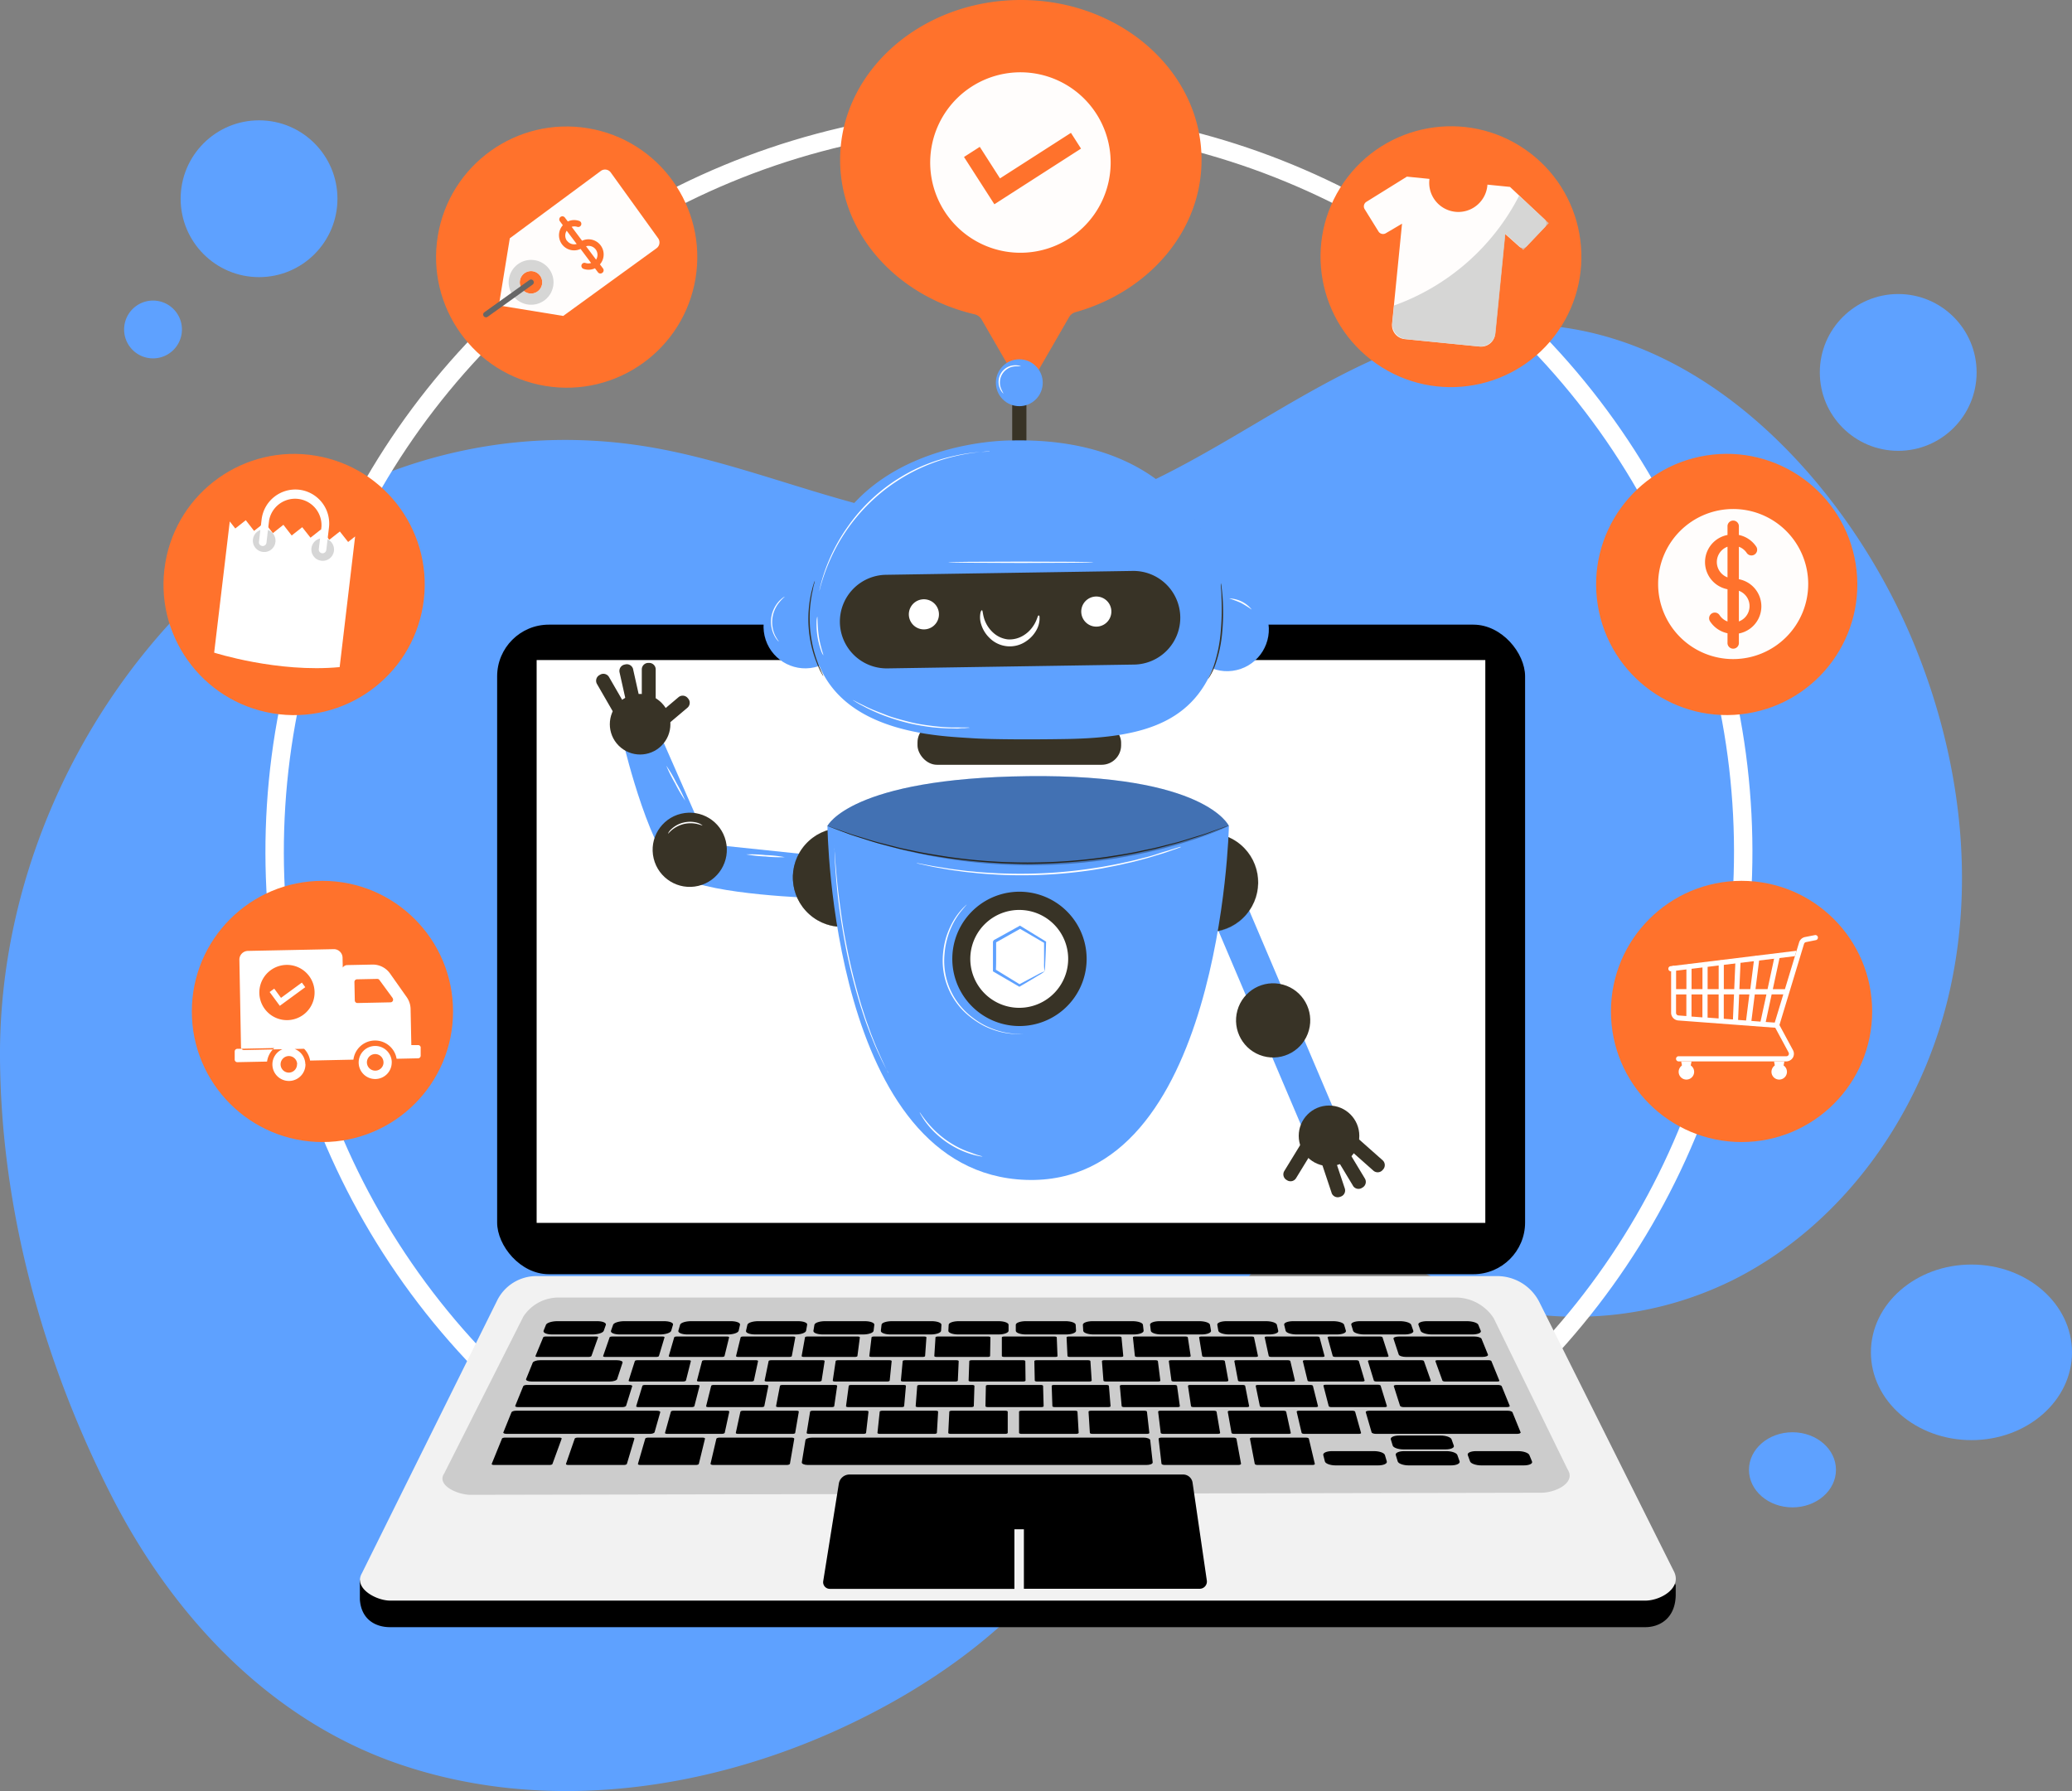 <svg xmlns="http://www.w3.org/2000/svg" viewBox="0 0 450.08 389.06"><rect x="0" y="0" width="450.08" height="389.06" fill="#808080" stroke="none"/><defs><style>.cls-1{isolation:isolate;}.cls-2{fill:#5ea1ff;}.cls-3{fill:none;stroke:#fff;stroke-miterlimit:10;stroke-width:4px;}.cls-4{fill:#ff722c;}.cls-5{fill:#fffdfc;}.cls-6{fill:#fff;}.cls-10,.cls-7{fill:#ccc;mix-blend-mode:multiply;}.cls-7{opacity:0.8;}.cls-8{fill:#666;}.cls-9{fill:#f2f2f2;}.cls-11{fill:#383326;}.cls-12{opacity:0.3;}</style></defs><g class="cls-1"><g id="Layer_2" data-name="Layer 2"><g id="OBJECTS"><path class="cls-2" d="M302.47,273.26c9.91,4.22,19.29,10.78,30.48,12.19a76.66,76.66,0,0,0,44-7.66c23.36-11.93,39.92-35.27,46.14-60.75s2.68-52.78-7.26-77c-13.63-33.31-44.67-68.47-83.74-69.53-40.18-1.09-69.27,36.69-108,42.52-28.22,4.25-55.31-11.37-83.48-16C63.34,84.39-.48,155.81,0,229.83c.22,32.77,9.23,65.55,24,94.68,13.28,26.26,34.46,49.08,62.82,58.74,30.9,10.53,65.31,5.94,94.66-7.28,17.09-7.7,34.27-19,46.23-33.63,14.76-18.09,23.67-40.61,38.3-59l.85-1.07c2.86-3.51,5.9-7,9.71-9.4C284.52,267.79,294.29,269.77,302.47,273.26Z"/><ellipse class="cls-2" cx="428.24" cy="293.76" rx="21.84" ry="19.07"/><ellipse class="cls-2" cx="389.36" cy="319.28" rx="9.45" ry="8.16"/><path class="cls-2" d="M39.52,71.57a6.28,6.28,0,1,0-6.28,6.28A6.28,6.28,0,0,0,39.52,71.57Z"/><circle class="cls-2" cx="412.33" cy="80.9" r="17.03"/><circle class="cls-2" cx="56.27" cy="43.17" r="17.03"/><circle class="cls-3" cx="219.16" cy="185.05" r="159.5" transform="translate(-66.66 209.17) rotate(-45)"/><path class="cls-4" d="M261,34.72C261,15.54,243.43,0,221.75,0s-39.26,15.54-39.26,34.72c0,16.09,12.39,29.62,29.2,33.55a2.39,2.39,0,0,1,1.52,1.11l3.13,5.42,4.19,7.27a2.36,2.36,0,0,0,4.09,0l4.2-7.27,3.41-5.92a2.35,2.35,0,0,1,1.42-1.08C249.51,63.34,261,50.22,261,34.72Z"/><path class="cls-5" d="M225.81,16.15a19.6,19.6,0,1,0,15,23.32A19.6,19.6,0,0,0,225.81,16.15ZM216,44.37l-6.6-10.27,3.43-2.2,4.39,6.85,15.41-9.89,2.19,3.42Z"/><circle class="cls-4" cx="63.89" cy="126.99" r="28.37" transform="translate(-71.9 169.05) rotate(-80.51)"/><path class="cls-6" d="M73.78,144.91l3.36-28.38-1.52,1.2-1.8-2.28-2.29,1.8L69.73,115l-2.28,1.8-1.8-2.28-2.29,1.8L61.56,114l-2.28,1.81-1.8-2.29-2.29,1.8L53.39,113l-2.28,1.8-1.2-1.53-3.39,28.5S60.29,146.19,73.78,144.91Z"/><path class="cls-7" d="M69.8,121.81a2.46,2.46,0,1,1,2.74-2.15A2.46,2.46,0,0,1,69.8,121.81Z"/><circle class="cls-7" cx="57.07" cy="117.82" r="2.46" transform="matrix(0.29, -0.96, 0.96, 0.29, -72.27, 138.07)"/><path class="cls-6" d="M65,106.38a7.39,7.39,0,0,1,6.46,8.2l-.58,4.88a.82.82,0,0,1-1.63-.19l.58-4.89A5.74,5.74,0,0,0,58.46,113l-.58,4.89a.81.81,0,0,1-.91.71.82.82,0,0,1-.72-.91l.58-4.88A7.39,7.39,0,0,1,65,106.38Z"/><circle class="cls-4" cx="123.08" cy="55.85" r="28.37" transform="translate(47.93 168.18) rotate(-80.62)"/><path class="cls-5" d="M122.34,68.63l20.28-14.71a1.56,1.56,0,0,0,.35-2.15l-10.3-14.3a1.53,1.53,0,0,0-2.14-.35L110.74,51.76l-2.38,14.59Zm-6.6-9.71a2.44,2.44,0,1,1-2.8,2A2.45,2.45,0,0,1,115.74,58.92Z"/><path class="cls-7" d="M114.56,66.13a4.87,4.87,0,1,0-4-5.59A4.87,4.87,0,0,0,114.56,66.13Zm1.18-7.21a2.44,2.44,0,1,1-2.8,2A2.45,2.45,0,0,1,115.74,58.92Z"/><path class="cls-8" d="M115.44,60.72a.62.62,0,0,1,.4.25.61.61,0,0,1-.14.85l-9.78,7a.62.62,0,0,1-.85-.14.6.6,0,0,1,.14-.85l9.78-7A.62.62,0,0,1,115.44,60.72Z"/><path class="cls-4" d="M126.47,52.33l-2.29-3.06a2,2,0,0,1,1.2,0,.68.68,0,0,0,.86-.41.67.67,0,0,0-.4-.86,3.28,3.28,0,0,0-2.5.11l-.64-.85a.67.67,0,0,0-1.08.8l.64.86a3.28,3.28,0,0,0,3.85,5.15l2.29,3.06a2,2,0,0,1-1.21,0,.67.67,0,0,0-.86.4.69.69,0,0,0,.41.87,3.28,3.28,0,0,0,2.5-.12l.64.86a.67.67,0,0,0,.94.14.68.68,0,0,0,.14-1l-.64-.85a3.29,3.29,0,0,0-3.85-5.15Zm-3.3,0a1.93,1.93,0,0,1-.07-2.21L125.27,53A1.94,1.94,0,0,1,123.17,52.29Zm6.31,4.07-2.18-2.91a1.94,1.94,0,0,1,2.18,2.91Z"/><circle class="cls-4" cx="70.04" cy="219.71" r="28.37"/><path class="cls-6" d="M52.35,227.44,52,208.51a1.89,1.89,0,0,1,1.84-1.95l18.69-.38A1.89,1.89,0,0,1,74.41,208L74.8,227a.63.63,0,0,1-.61.65l-21.2.44A.63.63,0,0,1,52.35,227.44Zm14,3.71a3.59,3.59,0,1,1-3.67-3.52A3.59,3.59,0,0,1,66.32,231.15Zm-1.8,0A1.8,1.8,0,1,0,62.76,233,1.8,1.8,0,0,0,64.52,231.18Zm-5-3.49-8,.17a.58.58,0,0,0-.57.59l0,1.75a.57.57,0,0,0,.59.56l6.44-.13A4.78,4.78,0,0,1,59.56,227.69Zm25.54,3.07a3.59,3.59,0,1,1-3.66-3.52A3.59,3.59,0,0,1,85.1,230.76Zm-1.79,0a1.8,1.8,0,1,0-1.76,1.84A1.79,1.79,0,0,0,83.31,230.79Zm8.08-3.18,0,1.75a.57.57,0,0,1-.56.59l-4.67.1a4.74,4.74,0,0,0-9.38.19l-9.41.2a4.77,4.77,0,0,0-1.65-2.88l8.92-.18-.35-16.5a1.16,1.16,0,0,1,1.13-1.18l5.45-.11a4.59,4.59,0,0,1,3.87,1.95l3.62,5.13a4.63,4.63,0,0,1,.84,2.57l.16,7.84,1.41,0A.57.57,0,0,1,91.39,227.61Zm-6.08-10.74-2.89-3.94a.56.56,0,0,0-.48-.23l-4.38.09a.57.57,0,0,0-.56.59l.08,4a.57.57,0,0,0,.59.56l7.19-.15A.57.57,0,0,0,85.31,216.87Z"/><path class="cls-4" d="M63.26,209.67a6,6,0,1,0,5,6.86A6,6,0,0,0,63.26,209.67Zm-2.48,8.82-2.21-3,1-.73,1.47,2,4.53-3.32.74,1Z"/><circle class="cls-4" cx="315.88" cy="55.85" r="28.37" transform="matrix(0.57, -0.82, 0.82, 0.57, 89.33, 282.95)"/><path id="SVGCleanerId_0" data-name="SVGCleanerId 0" class="cls-5" d="M328,40.6l-4.9-.49a6.33,6.33,0,1,1-12.59-1.25l-4.9-.49-8.8,5.47a1.16,1.16,0,0,0-.37,1.61l3,4.84a1.17,1.17,0,0,0,1.58.38l3.53-2.08-2.16,21.72a3.06,3.06,0,0,0,2.74,3.35l16.3,1.62a3.06,3.06,0,0,0,3.35-2.74l2.16-21.73L330,53.55a1.15,1.15,0,0,0,1.62-.06l3.94-4.14a1.16,1.16,0,0,0,0-1.65Z"/><path class="cls-7" d="M330,42.49a49.22,49.22,0,0,1-27.18,23.87l-.37,3.69a3.31,3.31,0,0,0,3,3.63l15.78,1.58a3.33,3.33,0,0,0,3.64-3l2.13-21.47,3.89,3.5,5.53-5.81Z"/><circle class="cls-4" cx="378.3" cy="219.71" r="28.37"/><path class="cls-6" d="M363,210.43V220a1.69,1.69,0,0,0,1.56,1.67l21.06,1.58,2.89,5.36a.57.57,0,0,1,0,.56.53.53,0,0,1-.48.27H364.63a.56.56,0,0,0,0,1.12H388a1.69,1.69,0,0,0,1.45-.82,1.67,1.67,0,0,0,0-1.66l-2.92-5.42,5.34-17.62a.55.55,0,0,1,.43-.39l2.14-.43a.56.56,0,0,0,.44-.65.55.55,0,0,0-.66-.44l-2.14.42a1.69,1.69,0,0,0-1.28,1.17l-3.08,10.16h-2.63l1.51-7a.56.56,0,0,0-1.1-.24l-1.55,7.22h-2.62l.84-6.62a.56.56,0,0,0-.49-.63.55.55,0,0,0-.62.49l-.86,6.76h-2.37l.26-6.11a.56.56,0,1,0-1.12-.05l-.26,6.16h-2.26v-5.7a.56.56,0,1,0-1.12,0v5.7h-2.4v-5.23a.56.56,0,1,0-1.12,0v5.23h-2.37v-4.83a.56.56,0,0,0-.56-.56.57.57,0,0,0-.56.56v4.83h-2.24v-4.48a.56.56,0,1,0-1.12,0ZM383.55,222l1.29-6h2.53l-1.86,6.13Zm-3.11-.23.73-5.75h2.53l-1.28,5.9Zm-2.89-.22.23-5.53H380l-.72,5.66Zm-3.11-.23V216h2.22l-.23,5.45-2-.15Zm-3.52-5.3h2.4v5.21l-2.4-.18Zm-3.49,0h2.37V221l-2.37-.18Zm-3.36,0h2.24v4.69l-1.72-.13a.57.57,0,0,1-.52-.56Z"/><path class="cls-6" d="M388.16,232.83a1.68,1.68,0,1,1-1.68-1.68A1.68,1.68,0,0,1,388.16,232.83Z"/><path class="cls-6" d="M368,232.83a1.68,1.68,0,1,1-1.68-1.68A1.68,1.68,0,0,1,368,232.83Z"/><path class="cls-6" d="M385.81,232.84l-.45-2.25h2.24l-.45,2.25a.69.69,0,0,1-.67.55h0A.68.68,0,0,1,385.81,232.84Z"/><path class="cls-6" d="M365.64,232.84l-.45-2.25h2.24l-.45,2.25a.68.68,0,0,1-.67.55h0A.69.69,0,0,1,365.64,232.84Z"/><path class="cls-6" d="M362.4,210.49a.55.55,0,0,0,.55.5H363l26.88-3.29.35-1.17-27.36,3.35A.56.56,0,0,0,362.4,210.49Z"/><circle class="cls-4" cx="375.07" cy="126.99" r="28.37" transform="translate(-15.4 61.16) rotate(-9.14)"/><path class="cls-5" d="M376.49,143.17a16.3,16.3,0,1,1,16.29-16.3A16.32,16.32,0,0,1,376.49,143.17Z"/><path class="cls-4" d="M377.72,125.77v-7a3.49,3.49,0,0,1,1.73,1.38,1.24,1.24,0,0,0,2.07-1.36,6,6,0,0,0-3.8-2.58v-2a1.24,1.24,0,0,0-2.47,0v2a6,6,0,0,0,0,11.79v7a3.49,3.49,0,0,1-1.73-1.38,1.23,1.23,0,0,0-2.06,1.36,6,6,0,0,0,3.79,2.58v2a1.24,1.24,0,1,0,2.47,0v-1.95a6,6,0,0,0,0-11.79Zm-4.79-3.68a3.55,3.55,0,0,1,2.32-3.33v6.66A3.57,3.57,0,0,1,372.93,122.09Zm4.79,12.9v-6.66a3.55,3.55,0,0,1,0,6.66Z"/><path d="M357.38,353.46H84.72c-3,0-6.23-1.53-6.55-6V343.4L108,288.25a9.5,9.5,0,0,1,8.51-5.27H325.18c3.89,0,12.48,7.67,14.22,11.15L364,344.32v1.81C364.08,351.35,360.7,353.46,357.38,353.46Z"/><path class="cls-9" d="M357.41,347.69H84.74c-3,0-8-2.66-6.14-5.92L108,282.48a9.5,9.5,0,0,1,8.51-5.28H325.2a10.27,10.27,0,0,1,9.2,5.69l29.13,58.3C365.58,344.91,360.73,347.69,357.41,347.69Z"/><path class="cls-10" d="M334.8,324.26l-232.59.45c-2.82,0-7.46-2.08-5.72-4.64L113.68,286a9.11,9.11,0,0,1,7.92-4.14H315.89a9.86,9.86,0,0,1,8.56,4.46l16.06,32.86C342.41,322.08,337.89,324.26,334.8,324.26Z"/><rect x="107.99" y="135.69" width="223.29" height="141.1" rx="11.23"/><rect class="cls-6" x="116.57" y="143.38" width="206.07" height="122.26"/><path d="M128.66,289.88h-8.72c-1.21,0-2-.36-1.87-.8l.53-1.31c.18-.43,1.29-.78,2.5-.78h8.61c1.2,0,2,.35,1.9.78l-.46,1.31C131,289.52,129.88,289.88,128.66,289.88Z"/><path d="M143.36,289.88h-8.72c-1.21,0-2.07-.36-1.92-.8l.46-1.31c.15-.43,1.25-.78,2.45-.78h8.61c1.21,0,2.08.35,1.95.78l-.39,1.31C145.67,289.52,144.58,289.88,143.36,289.88Z"/><path d="M158.06,289.88h-8.71c-1.22,0-2.1-.36-2-.8l.38-1.31c.12-.43,1.2-.78,2.4-.78h8.62c1.2,0,2.09.35,2,.78l-.3,1.31C160.35,289.52,159.28,289.88,158.06,289.88Z"/><path d="M172.77,289.88h-8.72c-1.22,0-2.12-.36-2-.8l.3-1.31c.1-.43,1.16-.78,2.36-.78h8.62c1.2,0,2.11.35,2,.78l-.23,1.31C175,289.52,174,289.88,172.77,289.88Z"/><path d="M187.47,289.88h-8.72c-1.22,0-2.14-.36-2.06-.8l.22-1.31c.08-.43,1.11-.78,2.31-.78h8.62c1.2,0,2.13.35,2.08.78l-.16,1.31C189.71,289.52,188.68,289.88,187.47,289.88Z"/><path d="M202.17,289.88h-8.72c-1.21,0-2.16-.36-2.11-.8l.15-1.31c0-.43,1.06-.78,2.26-.78h8.62c1.2,0,2.15.35,2.13.78l-.08,1.31C204.39,289.52,203.38,289.88,202.17,289.88Z"/><path d="M216.87,289.88h-8.72c-1.21,0-2.18-.36-2.15-.8l.07-1.31c0-.43,1-.78,2.21-.78h8.62c1.2,0,2.18.35,2.18.78v1.31C219.07,289.52,218.09,289.88,216.87,289.88Z"/><path d="M231.57,289.88h-8.72c-1.21,0-2.2-.36-2.2-.8v-1.31c0-.43,1-.78,2.18-.78h8.61c1.2,0,2.2.35,2.22.78l.08,1.31C233.75,289.52,232.79,289.88,231.57,289.88Z"/><path d="M246.27,289.88h-8.71c-1.22,0-2.23-.36-2.26-.8l-.08-1.31c0-.43.93-.78,2.13-.78H246c1.21,0,2.22.35,2.27.78l.15,1.31C248.43,289.52,247.49,289.88,246.27,289.88Z"/><path d="M261,289.88h-8.72c-1.22,0-2.25-.36-2.3-.8l-.16-1.31c-.05-.43.88-.78,2.08-.78h8.61c1.21,0,2.24.35,2.32.78l.23,1.31C263.11,289.52,262.19,289.88,261,289.88Z"/><path d="M275.68,289.88H267c-1.22,0-2.27-.36-2.35-.8l-.23-1.31c-.08-.43.83-.78,2-.78H275c1.2,0,2.25.35,2.36.78l.3,1.31C277.79,289.52,276.89,289.88,275.68,289.88Z"/><path d="M290.38,289.88h-8.72c-1.21,0-2.29-.36-2.39-.8l-.32-1.31c-.1-.43.79-.78,2-.78h8.62c1.2,0,2.28.35,2.4.78l.39,1.31C292.47,289.52,291.59,289.88,290.38,289.88Z"/><path d="M305.08,289.88h-8.72c-1.21,0-2.31-.36-2.44-.8l-.39-1.31c-.13-.43.74-.78,1.94-.78h8.62c1.2,0,2.3.35,2.45.78l.46,1.31C307.16,289.52,306.3,289.88,305.08,289.88Z"/><path d="M319.78,289.88h-8.72c-1.21,0-2.33-.36-2.48-.8l-.47-1.31c-.16-.43.69-.78,1.89-.78h8.62c1.2,0,2.32.35,2.5.78l.53,1.31C321.84,289.52,321,289.88,319.78,289.88Z"/><path d="M127.86,294.76H116.73c-.27,0-.46-.09-.42-.19L118,290.5c0-.1.29-.18.56-.18h10.93c.28,0,.47.08.43.18l-1.45,4.07C128.39,294.67,128.13,294.76,127.86,294.76Z"/><path d="M148.39,300.1H137c-.29,0-.49-.09-.45-.2l1.35-4.24c0-.1.28-.19.56-.19h11.16c.28,0,.48.09.45.19L149,299.9C148.93,300,148.68,300.1,148.39,300.1Z"/><path d="M150.25,305.66h-11.6c-.29,0-.49-.09-.46-.2l1.35-4.42c0-.11.29-.2.58-.2h11.39c.28,0,.49.09.46.2l-1.14,4.42C150.8,305.57,150.54,305.66,150.25,305.66Z"/><path d="M156.78,311.47H144.93c-.3,0-.51-.09-.48-.21l1.28-4.61c0-.12.29-.21.58-.21h11.63c.29,0,.51.09.48.21l-1,4.61C157.34,311.38,157.08,311.47,156.78,311.47Z"/><path d="M119.38,318.23H107.3c-.32,0-.54-.11-.49-.24l2.23-5.48c0-.12.34-.23.66-.23h11.82c.31,0,.53.11.49.23l-2,5.48C120,318.12,119.7,318.23,119.38,318.23Z"/><path d="M135.52,318.23H123.43c-.32,0-.54-.11-.49-.24l1.9-5.48c0-.12.33-.23.65-.23h11.82c.31,0,.54.11.5.23L136.17,318C136.13,318.12,135.84,318.23,135.52,318.23Z"/><path d="M151.16,318.23H139.08c-.32,0-.55-.11-.51-.24l1.59-5.48c0-.12.32-.23.64-.23h11.82c.32,0,.55.11.52.23L151.8,318C151.77,318.12,151.48,318.23,151.16,318.23Z"/><path d="M170.88,318.23H154.94c-.37,0-.63-.12-.6-.27l1.27-5.42c0-.14.35-.26.71-.26h15.6c.36,0,.63.12.61.26l-.94,5.42C171.57,318.11,171.25,318.23,170.88,318.23Z"/><path d="M269,318.23H253c-.37,0-.68-.12-.7-.27l-.63-5.42c0-.14.26-.26.62-.26h15.6c.36,0,.67.12.69.26l1,5.42C269.6,318.11,269.32,318.23,269,318.23Z"/><path d="M285.09,318.23H273.18c-.32,0-.6-.11-.62-.24l-1.05-5.48c0-.13.21-.23.52-.23h11.66c.31,0,.59.1.62.23l1.3,5.48C285.64,318.12,285.41,318.23,285.09,318.23Z"/><path d="M249,318.23H175.48c-.78,0-1.36-.26-1.31-.57l.79-4.83c0-.3.7-.55,1.46-.55h72c.76,0,1.4.25,1.43.55l.54,4.83C250.4,318,249.81,318.23,249,318.23Z"/><path d="M172.18,311.47H160.32c-.29,0-.51-.09-.49-.21l1-4.61c0-.12.28-.21.57-.21h11.63c.29,0,.51.09.49.21l-.79,4.61C172.73,311.38,172.47,311.47,172.18,311.47Z"/><path d="M187.57,311.47H175.72c-.3,0-.52-.09-.5-.21l.75-4.61c0-.12.27-.21.56-.21h11.63c.29,0,.52.09.5.21l-.53,4.61C188.12,311.38,187.87,311.47,187.57,311.47Z"/><path d="M203,311.47H191.11c-.3,0-.52-.09-.51-.21l.49-4.61c0-.12.26-.21.55-.21h11.63c.29,0,.52.09.51.21l-.27,4.61C203.5,311.38,203.26,311.47,203,311.47Z"/><path d="M218.36,311.47H206.5c-.29,0-.53-.09-.52-.21l.23-4.61c0-.12.24-.21.53-.21h11.64c.29,0,.52.09.52.21v4.61C218.89,311.38,218.65,311.47,218.36,311.47Z"/><path d="M233.75,311.47H221.9c-.3,0-.54-.09-.54-.21l0-4.61c0-.12.23-.21.52-.21h11.64c.29,0,.53.09.53.21l.26,4.61C234.28,311.38,234.05,311.47,233.75,311.47Z"/><path d="M249.15,311.47H237.29c-.29,0-.54-.09-.55-.21l-.29-4.61c0-.12.22-.21.51-.21H248.6c.29,0,.53.09.54.21l.52,4.61C249.67,311.38,249.44,311.47,249.15,311.47Z"/><path d="M264.54,311.47H252.69c-.3,0-.55-.09-.56-.21l-.56-4.61c0-.12.21-.21.5-.21H263.7c.29,0,.54.09.56.21l.78,4.61C265.06,311.38,264.84,311.47,264.54,311.47Z"/><path d="M279.93,311.47H268.08c-.3,0-.55-.09-.57-.21l-.82-4.61c0-.12.2-.21.49-.21h11.63c.29,0,.55.09.57.21l1,4.61C280.45,311.38,280.23,311.47,279.93,311.47Z"/><path d="M299.36,318.32h-9.24c-1.17,0-2.22-.39-2.33-.86l-.35-1.39c-.11-.47.74-.85,1.9-.85h9.13c1.17,0,2.22.38,2.36.85l.41,1.39C301.38,317.93,300.54,318.32,299.36,318.32Z"/><path d="M315.19,318.32H306c-1.18,0-2.25-.39-2.39-.86l-.42-1.39c-.15-.47.68-.85,1.84-.85h9.14c1.16,0,2.24.38,2.4.85l.49,1.39C317.18,317.93,316.37,318.32,315.19,318.32Z"/><path d="M314,314.85h-9.12c-1.16,0-2.22-.37-2.36-.84l-.41-1.35c-.13-.46.68-.83,1.83-.83h9c1.15,0,2.21.37,2.37.83l.48,1.35C316,314.48,315.16,314.85,314,314.85Z"/><path d="M331,318.32h-9.23c-1.18,0-2.27-.39-2.44-.86l-.5-1.39c-.17-.47.64-.85,1.8-.85h9.13c1.17,0,2.26.38,2.45.85l.57,1.39C333,317.93,332.2,318.32,331,318.32Z"/><path d="M165.46,305.66H153.85c-.28,0-.5-.09-.47-.2l1.1-4.42c0-.11.28-.2.57-.2h11.39c.28,0,.49.09.47.2l-.89,4.42C166,305.57,165.74,305.66,165.46,305.66Z"/><path d="M180.66,305.66h-11.6c-.29,0-.51-.09-.49-.2l.85-4.42c0-.11.27-.2.55-.2h11.39c.29,0,.5.09.49.2l-.64,4.42C181.2,305.57,181,305.66,180.66,305.66Z"/><path d="M195.86,305.66h-11.6c-.29,0-.51-.09-.49-.2l.59-4.42c0-.11.26-.2.54-.2h11.39c.29,0,.51.09.5.2l-.39,4.42C196.39,305.57,196.15,305.66,195.86,305.66Z"/><path d="M211,305.66h-11.6c-.29,0-.51-.09-.5-.2l.34-4.42c0-.11.25-.2.53-.2h11.39c.28,0,.51.09.51.2l-.14,4.42C211.5,305.57,211.26,305.66,211,305.66Z"/><path d="M226.18,305.66h-11.6c-.29,0-.52-.09-.52-.2l.09-4.42c0-.11.23-.2.52-.2h11.39c.28,0,.51.09.52.2l.12,4.42C226.7,305.57,226.47,305.66,226.18,305.66Z"/><path d="M240.73,305.66h-11.6c-.29,0-.53-.09-.53-.2l-.15-4.42c0-.11.22-.2.51-.2h11.39c.28,0,.52.09.53.2l.36,4.42C241.25,305.57,241,305.66,240.73,305.66Z"/><path d="M255.8,305.66H244.19c-.28,0-.53-.09-.54-.2l-.4-4.42c0-.11.21-.2.5-.2h11.39c.28,0,.52.09.54.2l.61,4.42C256.31,305.57,256.08,305.66,255.8,305.66Z"/><path d="M270.86,305.66h-11.6c-.29,0-.54-.09-.55-.2l-.66-4.42c0-.11.2-.2.49-.2h11.39c.28,0,.53.09.55.2l.86,4.42C271.37,305.57,271.15,305.66,270.86,305.66Z"/><path d="M285.83,305.66h-11.6c-.29,0-.54-.09-.56-.2l-.91-4.42c0-.11.19-.2.48-.2h11.39c.28,0,.53.09.56.2l1.11,4.42C286.33,305.57,286.12,305.66,285.83,305.66Z"/><path d="M300.8,305.66H289.2c-.29,0-.54-.09-.57-.2L287.47,301c0-.11.18-.2.47-.2h11.39c.28,0,.54.09.57.2l1.36,4.42C301.3,305.57,301.09,305.66,300.8,305.66Z"/><path d="M295.18,311.47H283.32c-.29,0-.55-.09-.58-.21l-1.08-4.61c0-.12.19-.21.48-.21h11.63c.29,0,.55.09.59.21l1.29,4.61C295.69,311.38,295.47,311.47,295.18,311.47Z"/><path d="M327.33,305.66h-22.4c-.4,0-.76-.12-.81-.28l-1.36-4.27c-.05-.15.23-.27.62-.27h22c.39,0,.75.12.82.27l1.74,4.27C328,305.54,327.72,305.66,327.33,305.66Z"/><path d="M329.57,311.47H298.88c-.47,0-.89-.15-.94-.33l-1.27-4.38c-.05-.17.28-.32.74-.32h30.12c.46,0,.89.15,1,.32l1.78,4.38C330.36,311.32,330,311.47,329.57,311.47Z"/><path d="M135.17,305.66H112.53c-.4,0-.67-.12-.61-.28l1.74-4.27c.06-.15.42-.27.81-.27H136.7c.4,0,.67.12.63.27L136,305.38C135.94,305.54,135.57,305.66,135.17,305.66Z"/><path d="M141.2,311.47H110.06c-.48,0-.8-.15-.72-.33l1.77-4.37c.08-.18.51-.33,1-.33h30.57c.46,0,.79.15.74.33l-1.24,4.37C142.09,311.32,141.67,311.47,141.2,311.47Z"/><path d="M163.2,300.1H151.85c-.29,0-.49-.09-.46-.2l1.11-4.24c0-.1.27-.19.55-.19H164.2c.28,0,.49.09.47.19l-.91,4.24C163.73,300,163.49,300.1,163.2,300.1Z"/><path d="M177.92,300.1H166.56c-.28,0-.49-.09-.47-.2l.87-4.24c0-.1.27-.19.55-.19h11.15c.28,0,.49.09.47.19l-.66,4.24C178.45,300,178.21,300.1,177.92,300.1Z"/><path d="M192.73,300.1H181.37c-.28,0-.49-.09-.48-.2l.63-4.24c0-.1.25-.19.53-.19h11.16c.28,0,.49.09.48.19l-.43,4.24C193.25,300,193,300.1,192.73,300.1Z"/><path d="M207.54,300.1H196.18c-.28,0-.5-.09-.49-.2l.39-4.24c0-.1.24-.19.52-.19h11.15c.28,0,.5.09.5.19l-.19,4.24C208.06,300,207.82,300.1,207.54,300.1Z"/><path d="M222.26,300.1H210.9c-.28,0-.51-.09-.5-.2l.15-4.24c0-.1.23-.19.51-.19h11.15c.28,0,.5.09.51.19l.05,4.24C222.77,300,222.54,300.1,222.26,300.1Z"/><path d="M236.64,300.1H225.29c-.29,0-.52-.09-.52-.2l-.09-4.24c0-.1.23-.19.5-.19h11.16c.28,0,.51.09.52.19l.28,4.24C237.15,300,236.93,300.1,236.64,300.1Z"/><path d="M251.58,300.1H240.22c-.29,0-.52-.09-.53-.2l-.33-4.24c0-.1.21-.19.49-.19H251c.27,0,.51.09.52.19l.53,4.24C252.08,300,251.86,300.1,251.58,300.1Z"/><path d="M266.32,300.1H255c-.29,0-.53-.09-.54-.2l-.57-4.24c0-.1.2-.19.48-.19h11.15c.28,0,.52.09.54.19l.77,4.24C266.82,300,266.61,300.1,266.32,300.1Z"/><path d="M280.83,300.1H269.47c-.28,0-.53-.09-.55-.2l-.8-4.24c0-.1.19-.19.46-.19h11.16c.28,0,.52.09.55.19l1,4.24C281.32,300,281.11,300.1,280.83,300.1Z"/><path d="M295.94,300.1H284.59c-.29,0-.54-.09-.56-.2L283,295.66c0-.1.18-.19.46-.19h11.15c.28,0,.53.09.56.19l1.26,4.24C296.43,300,296.23,300.1,295.94,300.1Z"/><path d="M310.39,300.1H299c-.28,0-.54-.09-.57-.2l-1.29-4.24c0-.1.17-.19.45-.19h11.15c.28,0,.54.09.57.19l1.49,4.24C310.87,300,310.67,300.1,310.39,300.1Z"/><path d="M325.26,300.1H313.9c-.28,0-.54-.09-.58-.2l-1.53-4.24c0-.1.16-.19.43-.19h11.16c.28,0,.54.09.58.19l1.73,4.24C325.74,300,325.54,300.1,325.26,300.1Z"/><path d="M142.57,294.76H131.45c-.28,0-.48-.09-.44-.19l1.41-4.07c0-.1.29-.18.56-.18h10.93c.27,0,.47.08.44.18l-1.22,4.07C143.1,294.67,142.85,294.76,142.57,294.76Z"/><path d="M156.84,294.76H145.71c-.27,0-.47-.09-.44-.19l1.18-4.07c0-.1.28-.18.55-.18h10.93c.27,0,.47.08.45.18l-1,4.07C157.36,294.67,157.12,294.76,156.84,294.76Z"/><path d="M171.46,294.76H160.34c-.28,0-.48-.09-.46-.19l1-4.07c0-.1.27-.18.54-.18H172.3c.27,0,.48.08.46.18l-.76,4.07C172,294.67,171.74,294.76,171.46,294.76Z"/><path d="M185.72,294.76H174.6c-.28,0-.49-.09-.47-.19l.73-4.07c0-.1.25-.18.52-.18h10.93c.27,0,.48.08.47.18l-.53,4.07C186.24,294.67,186,294.76,185.72,294.76Z"/><path d="M200.43,294.76H189.31c-.28,0-.5-.09-.48-.19l.49-4.07c0-.1.24-.18.51-.18h10.93c.27,0,.49.08.48.18l-.29,4.07C200.94,294.67,200.71,294.76,200.43,294.76Z"/><path d="M214.56,294.76H203.44c-.28,0-.5-.09-.49-.19l.26-4.07c0-.1.24-.18.51-.18h10.93c.27,0,.49.08.49.18l-.07,4.07C215.07,294.67,214.84,294.76,214.56,294.76Z"/><path d="M229.25,294.76H218.12c-.27,0-.5-.09-.5-.19l0-4.07c0-.1.23-.18.5-.18h10.93c.27,0,.49.08.5.18l.16,4.07C229.75,294.67,229.52,294.76,229.25,294.76Z"/><path d="M243.52,294.76H232.39c-.28,0-.5-.09-.51-.19l-.2-4.07c0-.1.21-.18.49-.18H243.1c.27,0,.5.08.51.18l.39,4.07C244,294.67,243.79,294.76,243.52,294.76Z"/><path d="M258.17,294.76H247.05c-.28,0-.52-.09-.53-.19l-.43-4.07c0-.1.2-.18.48-.18H257.5c.27,0,.5.08.52.18l.62,4.07C258.66,294.67,258.45,294.76,258.17,294.76Z"/><path d="M272.79,294.76H261.67c-.28,0-.52-.09-.53-.19l-.67-4.07c0-.1.19-.18.47-.18h10.93c.27,0,.51.08.53.18l.86,4.07C273.28,294.67,273.07,294.76,272.79,294.76Z"/><path d="M287.27,294.76H276.15c-.28,0-.52-.09-.55-.19l-.89-4.07c0-.1.18-.18.45-.18h10.93c.27,0,.51.08.54.18l1.09,4.07C287.75,294.67,287.55,294.76,287.27,294.76Z"/><path d="M301.18,294.76H290.06c-.28,0-.53-.09-.56-.19l-1.12-4.07c0-.1.18-.18.45-.18h10.93c.27,0,.52.08.55.18l1.31,4.07C301.66,294.67,301.46,294.76,301.18,294.76Z"/><path d="M322,294.76H305.39c-.77,0-1.47-.23-1.56-.52l-1.13-3.42c-.1-.28.44-.5,1.2-.5h16.35c.75,0,1.46.22,1.57.5l1.39,3.42C323.33,294.53,322.8,294.76,322,294.76Z"/><path d="M132.48,300.1h-17c-.79,0-1.32-.25-1.2-.54l1.44-3.56c.12-.29.84-.53,1.61-.53H134c.78,0,1.32.24,1.23.53l-1.17,3.56C134,299.85,133.26,300.1,132.48,300.1Z"/><path d="M262.15,343.35l-3.1-21.28A2.07,2.07,0,0,0,257,320.3H184.53a2.35,2.35,0,0,0-2.32,2l-3.39,21.16a1.45,1.45,0,0,0,1.43,1.68h40.1V332.19h2.06v12.93h38.18A1.57,1.57,0,0,0,262.15,343.35Z"/><path class="cls-2" d="M178.1,185.91l-24.25-2.54-10.23-23.28-8,2.08s5.89,24.6,12.47,28.42,29.12,4.5,29.12,4.5Z"/><circle class="cls-11" cx="182.95" cy="190.59" r="10.74" transform="translate(-81.04 200.73) rotate(-48.37)"/><path class="cls-11" d="M183,201.34a10.75,10.75,0,1,1,7.61-3.15A10.68,10.68,0,0,1,183,201.34Zm0-21.48a10.72,10.72,0,1,0,7.59,3.14A10.63,10.63,0,0,0,183,179.86Z"/><circle class="cls-11" cx="149.82" cy="184.6" r="8.06" transform="translate(-38.95 40.07) rotate(-13.5)"/><circle class="cls-11" cx="139.05" cy="157.32" r="6.58" transform="translate(-70.52 144.4) rotate(-45)"/><path class="cls-11" d="M143.33,152.92h7.08a0,0,0,0,1,0,0v3a0,0,0,0,1,0,0h-7.08a1.41,1.41,0,0,1-1.41-1.41v-.21A1.41,1.41,0,0,1,143.33,152.92Z" transform="translate(357.49 178.1) rotate(139.82)"/><path class="cls-11" d="M138.08,146.69H145a.2.2,0,0,1,.2.2v2.62a.2.2,0,0,1-.2.2h-6.88a1.41,1.41,0,0,1-1.41-1.41v-.21A1.41,1.41,0,0,1,138.08,146.69Z" transform="translate(289.12 7.29) rotate(90)"/><path class="cls-11" d="M133.85,147h6.88a.2.2,0,0,1,.2.2v2.62a.2.2,0,0,1-.2.2h-6.88a1.41,1.41,0,0,1-1.41-1.41v-.21a1.41,1.41,0,0,1,1.41-1.41Z" transform="translate(251.76 -17.32) rotate(77.39)"/><path class="cls-11" d="M129.56,148.78h6.88a.2.2,0,0,1,.2.2v2.62a.2.2,0,0,1-.2.2h-6.88a1.41,1.41,0,0,1-1.41-1.41v-.21A1.41,1.41,0,0,1,129.56,148.78Z" transform="translate(196.36 -39.52) rotate(60)"/><rect class="cls-2" x="272.61" y="193.34" width="7.88" height="53.46" transform="translate(617.17 314.35) rotate(156.96)"/><circle class="cls-11" cx="262.56" cy="191.71" r="10.74" transform="translate(-53.44 268.1) rotate(-49.73)"/><path class="cls-11" d="M262.57,202.47a10.92,10.92,0,0,1-3.19-.48,10.75,10.75,0,0,1-7.1-13.45,10.75,10.75,0,1,1,10.29,13.93Zm0-21.5a10.73,10.73,0,1,0,10.27,13.9h0a10.74,10.74,0,0,0-7.09-13.42A10.9,10.9,0,0,0,262.54,181Z"/><circle class="cls-11" cx="276.55" cy="221.66" r="8.06" transform="translate(-11.06 428.76) rotate(-74.47)"/><circle class="cls-11" cx="288.69" cy="246.73" r="6.58"/><path class="cls-11" d="M280,250.21h7.08a0,0,0,0,1,0,0v3a0,0,0,0,1,0,0H280a1.41,1.41,0,0,1-1.41-1.41v-.21A1.41,1.41,0,0,1,280,250.21Z" transform="matrix(0.52, -0.85, 0.85, 0.52, -79.3, 362.26)"/><path class="cls-11" d="M287,254.45h6.88a.2.2,0,0,1,.2.2v2.62a.2.2,0,0,1-.2.2H287a1.41,1.41,0,0,1-1.41-1.41v-.21a1.41,1.41,0,0,1,1.41-1.41Z" transform="translate(138.77 611.91) rotate(-108.46)"/><path class="cls-11" d="M290.89,252.84h6.88a.2.2,0,0,1,.2.2v2.62a.2.2,0,0,1-.2.2h-6.88a1.41,1.41,0,0,1-1.41-1.41v-.21a1.41,1.41,0,0,1,1.41-1.41Z" transform="translate(227.45 637.21) rotate(-121.07)"/><path class="cls-11" d="M294.39,249.78h6.88a.2.2,0,0,1,.2.2v2.62a.2.2,0,0,1-.2.2h-6.88A1.41,1.41,0,0,1,293,251.4v-.21A1.41,1.41,0,0,1,294.39,249.78Z" transform="translate(353.05 636.49) rotate(-138.46)"/><path class="cls-2" d="M179.74,179.41s.78,75.42,43.1,76.89,44.1-76.35,44.1-76.89c0,0-5-11.25-43.6-10.81S179.74,179.41,179.74,179.41Z"/><rect class="cls-11" x="199.29" y="157.06" width="44.23" height="9.07" rx="4.23" transform="translate(442.82 323.19) rotate(180)"/><rect class="cls-11" x="219.87" y="83.45" width="3.09" height="15.62" transform="translate(442.83 182.52) rotate(180)"/><circle class="cls-2" cx="266.55" cy="136.71" r="9.07" transform="translate(-24.39 65.36) rotate(-13.37)"/><circle class="cls-2" cx="174.93" cy="136.11" r="9.07" transform="translate(-25.78 42.07) rotate(-12.78)"/><path class="cls-2" d="M219.61,95.68s-36.9-.44-42.74,31.52,25.37,32.55,34.34,33.16c4.07.27,12.78.3,20.46.17,17-.3,29-3.59,33.12-19.37a29.74,29.74,0,0,0,.92-5.65C266.79,118.21,255.08,94.83,219.61,95.68Z"/><path class="cls-11" d="M246.38,144.36l-53.61.83a10.17,10.17,0,0,1-10.33-10h0a10.17,10.17,0,0,1,10-10.33l53.61-.84a10.18,10.18,0,0,1,10.33,10h0A10.18,10.18,0,0,1,246.38,144.36Z"/><path class="cls-6" d="M203.9,134.07a3.27,3.27,0,1,1-2.58-3.83A3.27,3.27,0,0,1,203.9,134.07Z"/><path class="cls-6" d="M241.35,133.47a3.27,3.27,0,1,1-2.58-3.83A3.26,3.26,0,0,1,241.35,133.47Z"/><path class="cls-11" d="M236,209.36a14.59,14.59,0,1,1-13.49-15.62A14.59,14.59,0,0,1,236,209.36Z"/><path class="cls-6" d="M232,209.07a10.63,10.63,0,1,1-9.83-11.38A10.62,10.62,0,0,1,232,209.07Z"/><path class="cls-2" d="M226.89,211a9.1,9.1,0,0,1-.1-1.76c0-1.1,0-2.67,0-4.58l.11.21-5.47-3.19h.31l-5.52,3.11c-.15.24.2-.34.16-.28h0v1.63l0,1.61c0,1.05,0,2.08-.06,3.07l-.15-.27,5.41,3.31h-.24c1.68-.91,3.07-1.63,4-2.13a9.5,9.5,0,0,1,1.6-.74,9,9,0,0,1-1.39.91c-.93.57-2.3,1.39-4,2.38l-.12.07-.12-.07-5.47-3.19-.15-.09v-.18c0-1,0-2,0-3.07,0-.53,0-1.07,0-1.61v-1.63h0c0,.06.32-.53.17-.28l5.54-3.07.16-.09.15.09,5.4,3.31.12.07v.14c-.06,2-.13,3.59-.19,4.68A9.28,9.28,0,0,1,226.89,211Z"/><circle class="cls-2" cx="221.42" cy="83.14" r="5.09" transform="translate(6.06 180.92) rotate(-45)"/><path class="cls-6" d="M213.29,132.56c.24,0,.12,1.17.83,2.69a6.93,6.93,0,0,0,1.73,2.28,5.65,5.65,0,0,0,3.07,1.36,5.72,5.72,0,0,0,3.27-.78,6.64,6.64,0,0,0,2.11-1.93c1-1.36,1.07-2.51,1.31-2.49s.2.29.2.83a5.17,5.17,0,0,1-.6,2.21,6.85,6.85,0,0,1-2.29,2.55,6.22,6.22,0,0,1-8-.73,6.88,6.88,0,0,1-1.79-2.93,5,5,0,0,1-.19-2.27C213,132.81,213.19,132.55,213.29,132.56Z"/><path class="cls-11" d="M262.42,147.47c-.06,0,.6-1,1.24-2.85a31.56,31.56,0,0,0,1.5-7.33,55.24,55.24,0,0,0,.17-7.51c0-1-.09-1.74-.13-2.27a4.45,4.45,0,0,1,0-.84,4.49,4.49,0,0,1,.14.83c.08.53.16,1.31.23,2.27a46,46,0,0,1-.08,7.55,28.47,28.47,0,0,1-1.6,7.37,13.94,13.94,0,0,1-1,2.08A5.52,5.52,0,0,1,262.42,147.47Z"/><path class="cls-11" d="M177,126.15a4.5,4.5,0,0,1-.19.82c-.07.26-.15.58-.22,1s-.19.79-.26,1.27a29.5,29.5,0,0,0-.41,3.35,32.08,32.08,0,0,0,.06,4.13,31,31,0,0,0,.67,4.08,29.3,29.3,0,0,0,1,3.22c.15.46.33.86.48,1.21s.28.66.39.9a5.46,5.46,0,0,1,.33.78,4.4,4.4,0,0,1-.43-.73,8.78,8.78,0,0,1-.45-.88c-.15-.35-.35-.74-.52-1.2a26.85,26.85,0,0,1-1.06-3.24,25.87,25.87,0,0,1-.73-8.29,24.89,24.89,0,0,1,.47-3.37c.08-.48.21-.9.3-1.27a9.57,9.57,0,0,1,.28-1A4.55,4.55,0,0,1,177,126.15Z"/><path class="cls-11" d="M179.56,179.34l.23.07.64.22,2.45.86,1.77.63c.65.22,1.37.42,2.13.66,1.54.46,3.27,1.05,5.24,1.51l3.06.79c1.07.27,2.2.47,3.36.72,2.31.53,4.82.89,7.46,1.32a121.23,121.23,0,0,0,34.59,0c2.64-.42,5.15-.78,7.46-1.32,1.16-.25,2.29-.45,3.36-.72l3.07-.78c2-.46,3.69-1.05,5.23-1.51.76-.24,1.48-.44,2.13-.66l1.77-.63,2.45-.87.64-.22.23-.06a.74.74,0,0,1-.21.09l-.63.25-2.44.92-1.76.65c-.65.23-1.37.44-2.13.69-1.54.47-3.26,1.08-5.23,1.55l-3.07.81c-1.07.27-2.2.48-3.36.74-2.32.54-4.83.91-7.47,1.35a132.08,132.08,0,0,1-17.34,1.26,130.28,130.28,0,0,1-17.33-1.27c-2.64-.43-5.15-.8-7.47-1.35-1.16-.25-2.29-.46-3.36-.74l-3.07-.8c-2-.48-3.69-1.09-5.23-1.56-.76-.24-1.48-.46-2.13-.68l-1.76-.66-2.43-.92-.63-.24Z"/><g class="cls-12"><path d="M179.74,179.41s5-10.37,43.6-10.81,43.6,10.81,43.6,10.81S228,198.61,179.74,179.41Z"/></g><path class="cls-6" d="M214.94,98.07s0,0-.13,0l-.39,0c-.34,0-.85.05-1.5.12a40.74,40.74,0,0,0-5.44.91,39.43,39.43,0,0,0-7.73,2.67,39.52,39.52,0,0,0-19.37,19.69,41.34,41.34,0,0,0-1.92,5.17c-.2.62-.3,1.12-.4,1.45l-.11.37c0,.09,0,.13,0,.13a.59.59,0,0,1,0-.13l.08-.39c.08-.33.17-.83.35-1.46a36.73,36.73,0,0,1,1.84-5.23,38.61,38.61,0,0,1,4.06-7.15,38.24,38.24,0,0,1,15.39-12.7A38.85,38.85,0,0,1,207.43,99a35.78,35.78,0,0,1,5.48-.81c.65-.06,1.16-.06,1.51-.07h.52Z"/><path class="cls-6" d="M178.84,142.34a3.87,3.87,0,0,1-.53-1.14,17.52,17.52,0,0,1-.75-3,16.61,16.61,0,0,1-.19-3,5,5,0,0,1,.15-1.25c.1,0,0,1.92.34,4.25S178.93,142.31,178.84,142.34Z"/><path class="cls-6" d="M169.16,139.37s-.13-.09-.31-.31a5.24,5.24,0,0,1-.65-1,6.64,6.64,0,0,1-.67-3.87,6.73,6.73,0,0,1,1.65-3.56,6.84,6.84,0,0,1,.89-.8c.23-.16.37-.23.38-.21s-.48.39-1.11,1.15a6.78,6.78,0,0,0-1,7.2C168.79,138.87,169.2,139.34,169.16,139.37Z"/><path class="cls-6" d="M221.75,79.59a8.3,8.3,0,0,0-1.35,0,3.52,3.52,0,0,0-3,4.69,8,8,0,0,0,.59,1.22s-.12-.07-.28-.26a3,3,0,0,1-.51-.89,3.6,3.6,0,0,1,3.19-5,3.28,3.28,0,0,1,1,.09C221.64,79.51,221.76,79.57,221.75,79.59Z"/><path class="cls-6" d="M271.87,132.4a24.2,24.2,0,0,0-2.31-1.44A26.27,26.27,0,0,0,267,130a6.48,6.48,0,0,1,4.86,2.36Z"/><path class="cls-6" d="M193,233.08s0,0-.07-.11l-.19-.34-.7-1.32-.49-.95-.54-1.17c-.39-.83-.83-1.78-1.26-2.86l-.69-1.68c-.22-.6-.45-1.22-.69-1.85-.49-1.28-.91-2.67-1.4-4.12-.9-2.93-1.79-6.19-2.57-9.64s-1.34-6.78-1.8-9.81-.75-5.77-.94-8.08c-.11-1.15-.18-2.2-.24-3.12s-.1-1.71-.12-2.36,0-1.12-.05-1.49v-.39a.73.73,0,0,1,0-.13s0,.05,0,.13l0,.39c0,.37.06.86.1,1.49s.1,1.43.18,2.35.16,2,.28,3.11c.21,2.3.57,5,1,8.06s1.06,6.34,1.82,9.79,1.65,6.69,2.53,9.61c.48,1.45.89,2.85,1.38,4.12l.66,1.85c.24.59.46,1.15.67,1.69.42,1.08.84,2,1.22,2.87l.52,1.17.47,1,.65,1.35.16.35C193,233,193,233.08,193,233.08Z"/><path class="cls-6" d="M170.48,186.2a31.07,31.07,0,0,1-4.2-.15,30.8,30.8,0,0,1-4.18-.45,29.19,29.19,0,0,1,4.2.15A27.18,27.18,0,0,1,170.48,186.2Z"/><path class="cls-6" d="M148.85,173.92a32.18,32.18,0,0,1-2.19-3.73,31.66,31.66,0,0,1-1.93-3.87,29.12,29.12,0,0,1,2.19,3.73A31.66,31.66,0,0,1,148.85,173.92Z"/><path class="cls-6" d="M213.41,251.22a3,3,0,0,1-.68-.08,16.11,16.11,0,0,1-1.8-.44,19.47,19.47,0,0,1-2.56-1,20.81,20.81,0,0,1-2.91-1.7,21.32,21.32,0,0,1-2.58-2.16,19,19,0,0,1-1.8-2.08,15.34,15.34,0,0,1-1-1.55,2.6,2.6,0,0,1-.31-.61c.05,0,.53.81,1.49,2a23.46,23.46,0,0,0,1.82,2,22.54,22.54,0,0,0,2.56,2.12,23.68,23.68,0,0,0,2.86,1.69,21,21,0,0,0,2.51,1C212.47,251,213.42,251.16,213.41,251.22Z"/><path class="cls-6" d="M222.23,224.61l-.4,0a11.69,11.69,0,0,1-1.17,0,15.51,15.51,0,0,1-4.21-.69,17.12,17.12,0,0,1-2.75-1.1,18.45,18.45,0,0,1-2.86-1.85,15.49,15.49,0,0,1-6-13.74,17.82,17.82,0,0,1,.6-3.35,17.27,17.27,0,0,1,1.07-2.76,14.84,14.84,0,0,1,2.38-3.55,11.08,11.08,0,0,1,.81-.83,1.76,1.76,0,0,1,.31-.26s-.38.41-1,1.17a16.2,16.2,0,0,0-2.27,3.56,17.07,17.07,0,0,0-1,2.74,17.32,17.32,0,0,0-.57,3.3A15.37,15.37,0,0,0,211,220.84a18.18,18.18,0,0,0,2.8,1.84,18.39,18.39,0,0,0,2.69,1.12,16.21,16.21,0,0,0,4.16.77C221.67,224.61,222.23,224.58,222.23,224.61Z"/><path class="cls-6" d="M152.6,179.32c0,.05-.45-.17-1.17-.33a6.46,6.46,0,0,0-2.87,0,6.63,6.63,0,0,0-2.57,1.27c-.57.48-.85.86-.89.83a2.64,2.64,0,0,1,.75-1,5.81,5.81,0,0,1,2.64-1.41,5.91,5.91,0,0,1,3,.05A3,3,0,0,1,152.6,179.32Z"/><path class="cls-6" d="M237.52,122.14c0,.08-7.06.15-15.77.15s-15.77-.07-15.77-.15S213,122,221.75,122,237.52,122.05,237.52,122.14Z"/><path class="cls-6" d="M210.61,158.1a1.11,1.11,0,0,1-.26,0l-.77.07c-.34,0-.75,0-1.22.06s-1,0-1.62,0c-1.2,0-2.63-.09-4.21-.25a49.11,49.11,0,0,1-5.09-.88,46.92,46.92,0,0,1-4.94-1.49,40.43,40.43,0,0,1-3.88-1.65c-.55-.25-1-.52-1.44-.74s-.78-.42-1.07-.6l-.65-.4c-.15-.1-.23-.15-.22-.16l.25.11.68.35c.3.16.66.35,1.09.55s.9.46,1.45.7c1.08.51,2.4,1,3.88,1.58s3.15,1,4.92,1.46,3.49.69,5.05.89,3,.29,4.18.32c.6,0,1.14,0,1.61,0s.89,0,1.22,0h.77A.8.8,0,0,1,210.61,158.1Z"/><path class="cls-6" d="M256.52,184l-.14.06-.41.15-1.6.57c-.69.25-1.55.55-2.55.84s-2.14.68-3.42,1l-2,.53c-.7.18-1.44.33-2.19.5-1.51.37-3.14.65-4.86,1A102.82,102.82,0,0,1,216.73,190c-1.74-.11-3.39-.2-4.94-.38-.77-.08-1.51-.14-2.23-.23l-2.05-.28c-1.31-.16-2.48-.4-3.51-.57s-1.92-.36-2.64-.52l-1.66-.37-.43-.1c-.09,0-.14,0-.14-.05l.15,0,.43.07,1.67.32c.72.14,1.61.31,2.64.46s2.21.38,3.52.53l2.05.26c.71.09,1.46.14,2.23.22,1.54.16,3.19.24,4.93.34,3.47.14,7.3.15,11.32-.09s7.8-.73,11.24-1.29c1.71-.32,3.34-.6,4.85-.95.75-.17,1.48-.31,2.18-.49l2-.51c1.29-.3,2.42-.66,3.43-1s1.86-.55,2.56-.79l1.62-.51.42-.13Q256.52,184,256.52,184Z"/></g></g></g></svg>